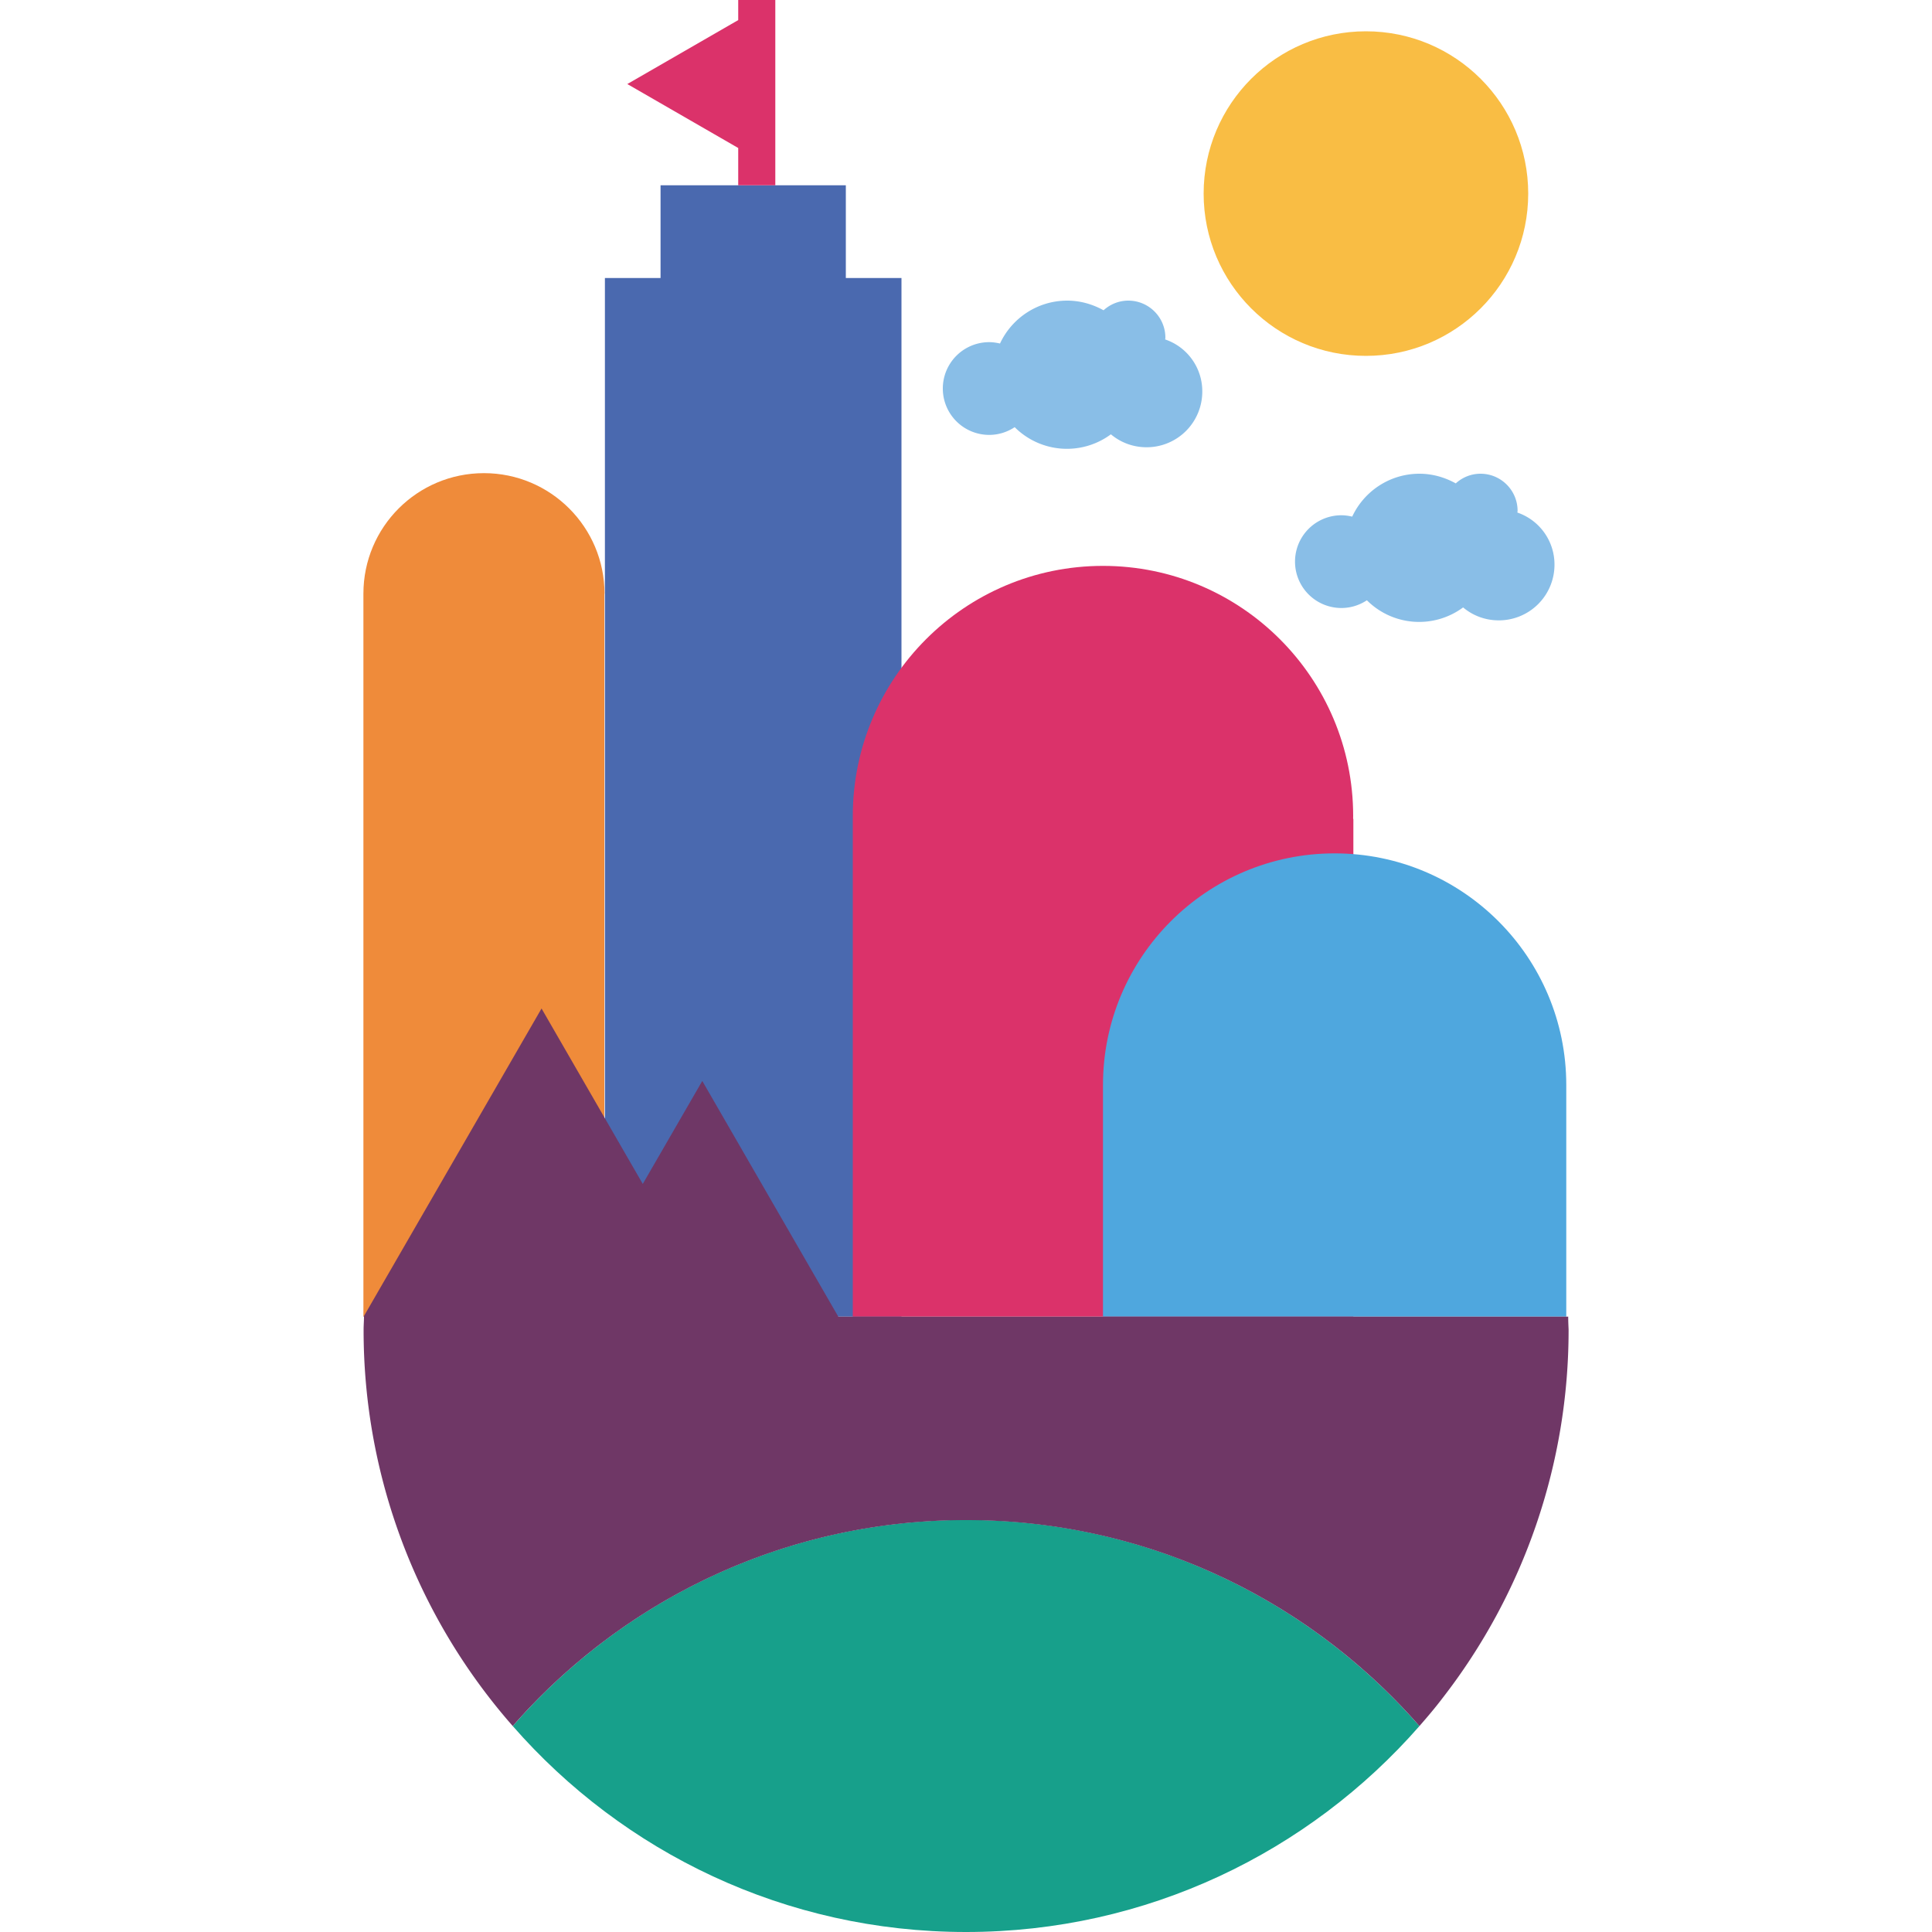 <?xml version="1.0" encoding="UTF-8"?>
<svg data-bbox="188.1 0 623.8 1000" viewBox="0 0 1000 1000" height="1000" width="1000" xmlns="http://www.w3.org/2000/svg" data-type="color">
    <g>
        <path d="M25.03 14.39v-4.8h-9.59v4.8h-2.88v53.76h15.35V14.39z" transform="translate(187.5)scale(10)" style="is-custom-font:none;font-file-url:none" fill="#4a69af" data-color="1"/>
        <path d="M19.46 0v1.04l-5.74 3.31 5.74 3.31v1.93h1.92V0z" transform="translate(187.5)scale(10)" style="is-custom-font:none;font-file-url:none" fill="#db326a" data-color="2"/>
        <path d="M51.29 42.24c0-7.15-5.8-12.95-12.95-12.95s-12.95 5.8-12.95 12.95v25.91H51.3V42.41c-.02-.05-.01-.11-.01-.17" transform="translate(187.5)scale(10)" style="is-custom-font:none;font-file-url:none" fill="#db326a" data-color="2"/>
        <path d="M60.35 10.02c0-4.64-3.76-8.4-8.4-8.4s-8.4 3.76-8.4 8.4 3.76 8.4 8.4 8.4 8.4-3.76 8.4-8.4" transform="translate(187.5)scale(10)" style="is-custom-font:none;font-file-url:none" fill="#f9bd44" data-color="3"/>
        <path d="M41.56 17.57c0-.03.01-.06.01-.09 0-1.06-.86-1.92-1.92-1.92-.49 0-.94.19-1.28.5-.56-.31-1.2-.5-1.88-.5-1.54 0-2.87.91-3.48 2.22-.18-.04-.36-.07-.56-.07a2.4 2.4 0 0 0 0 4.8c.49 0 .94-.15 1.32-.4a3.824 3.824 0 0 0 4.98.37c.5.42 1.14.67 1.85.67a2.88 2.88 0 0 0 2.88-2.88 2.83 2.83 0 0 0-1.92-2.7" transform="translate(187.5)scale(10)" style="is-custom-font:none;font-file-url:none" fill="#89bee7" data-color="4"/>
        <path d="M59.79 26.53c0-.03.01-.06.01-.09 0-1.06-.86-1.92-1.92-1.92-.49 0-.94.19-1.28.5-.56-.31-1.2-.5-1.88-.5-1.54 0-2.87.91-3.48 2.22-.18-.04-.36-.07-.56-.07a2.4 2.4 0 0 0 0 4.8c.49 0 .94-.15 1.32-.4a3.824 3.824 0 0 0 4.98.37c.5.42 1.14.67 1.85.67a2.88 2.88 0 0 0 2.88-2.88 2.84 2.84 0 0 0-1.92-2.7" transform="translate(187.5)scale(10)" style="is-custom-font:none;font-file-url:none" fill="#89bee7" data-color="4"/>
        <path d="M62.32 56.16c0-6.62-5.37-11.99-11.99-11.99s-11.99 5.37-11.99 11.99v11.99h23.98z" transform="translate(187.5)scale(10)" style="is-custom-font:none;font-file-url:none" fill="#4fa7de" data-color="5"/>
        <path d="M12.54 30.73c0-3.44-2.79-6.24-6.24-6.24S.06 27.28.06 30.73v37.41h12.47V30.73z" transform="translate(187.5)scale(10)" style="is-custom-font:none;font-file-url:none" fill="#ef8b3a" data-color="6"/>
        <path d="M31.25 100c9.36 0 17.75-4.13 23.47-10.66C49 82.8 40.61 78.67 31.25 78.67S13.5 82.8 7.79 89.34C13.5 95.87 21.89 100 31.25 100" transform="translate(187.5)scale(10)" style="is-custom-font:none;font-file-url:none" fill="#17a08b" data-color="7"/>
        <path d="M62.42 68.15H24.64l-7.04-12.2-3.08 5.33-5.24-9.08L.07 68.15h.02c0 .22-.02.44-.02.67a31.02 31.02 0 0 0 7.72 20.52c5.71-6.53 14.1-10.66 23.46-10.66S49 82.8 54.72 89.34c.41-.47.81-.94 1.19-1.44a31.04 31.04 0 0 0 6.53-19.08c-.01-.23-.02-.45-.02-.67" transform="translate(187.5)scale(10)" style="is-custom-font:none;font-file-url:none" fill="#6f3766" data-color="8"/>
    </g>
</svg>
